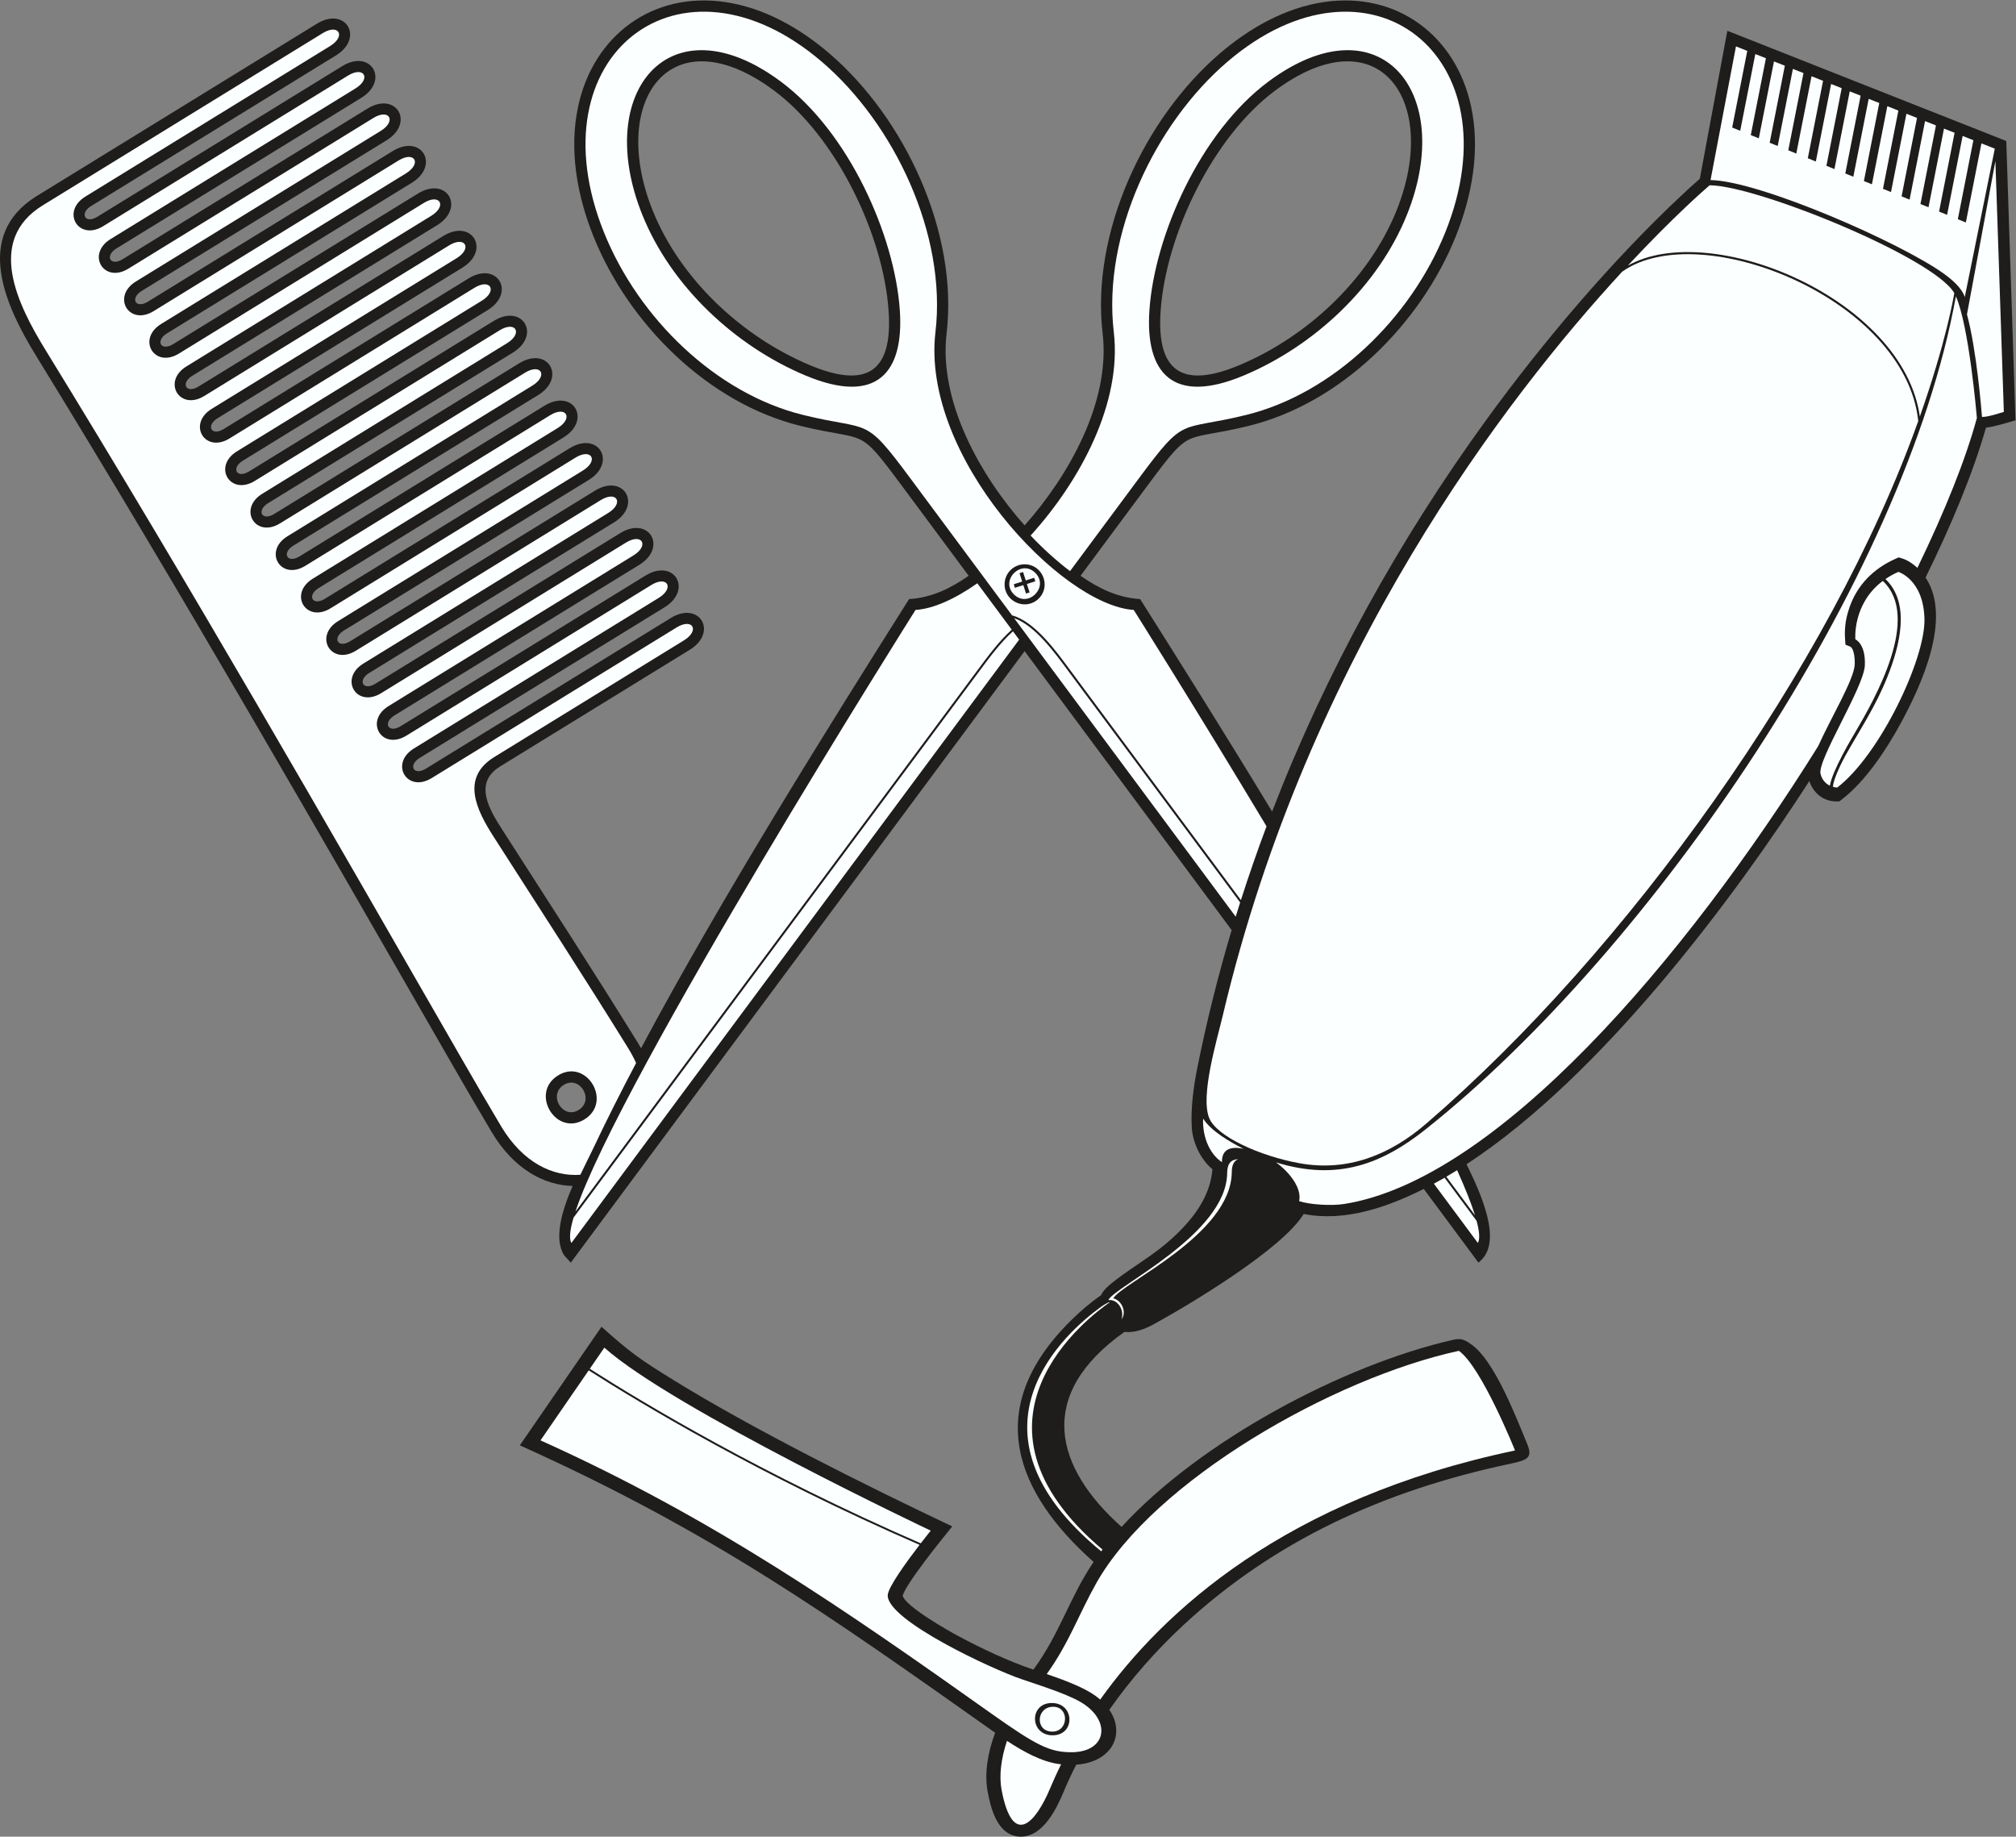<?xml version="1.0" encoding="UTF-8" standalone="no"?>
<svg
   xmlns:dc="http://purl.org/dc/elements/1.1/"
   xmlns:cc="http://creativecommons.org/ns#"
   xmlns:rdf="http://www.w3.org/1999/02/22-rdf-syntax-ns#"
   xmlns:svg="http://www.w3.org/2000/svg"
   xmlns="http://www.w3.org/2000/svg"
   viewBox="0 0 684.867 623.933"
   height="623.933"
   width="684.867"
   xml:space="preserve"
   id="svg2"
   version="1.1"><rect x="0" y="0" width="684.867" height="623.933" fill="#808080" stroke="none"/><defs
     id="defs6" /><g
     transform="matrix(1.333,0,0,-1.333,0,623.933)"
     id="g10"><g
       transform="scale(0.1)"
       id="g12"><path
         id="path14"
         style="fill:#1e1d1c;fill-opacity:1;fill-rule:evenodd;stroke:none"
         d="m 3089.95,1700.86 c -30.32,24.93 -50.41,68.44 -52.68,106.03 -2.96,48.89 4.41,104.18 14.05,152.22 23.78,118.58 53.07,235.75 87.53,351.27 l -527.6,710.85 -1156.61,-1558.32 -16.79,18.41 c -27.05,42.61 -5.85,113.66 21.45,176.96 -72.74,1.91 -149.87,42.64 -206.47,137.7 -33.47,56.21 -66.36,112.77 -98.97,169.48 C 805.512,2571.15 458.336,3177.69 92.484,3773.05 14.23,3900.4 -69.856,4080.5 94.258,4181.45 l 713.285,438.74 c 73.379,45.13 121.437,-36.03 48.633,-80.81 L 232.281,4155.64 c -30.426,-18.72 -15.539,-46.66 15.782,-27.4 207.96,127.92 415.929,255.83 623.894,383.75 73.387,45.14 121.434,-36.01 48.633,-80.79 -207.961,-127.92 -415.934,-255.83 -623.895,-383.76 -30.429,-18.71 -15.543,-46.65 15.782,-27.38 l 623.894,383.75 c 73.379,45.13 121.439,-36.02 48.633,-80.8 L 361.109,3939.25 c -30.429,-18.71 -15.543,-46.64 15.778,-27.38 207.968,127.92 415.929,255.84 623.903,383.75 73.37,45.13 121.43,-36.01 48.62,-80.8 -207.965,-127.91 -415.926,-255.84 -623.887,-383.75 -30.429,-18.71 -15.539,-46.66 15.782,-27.39 l 623.895,383.75 c 73.38,45.14 121.43,-36.01 48.63,-80.8 L 489.934,3722.88 c -30.43,-18.72 -15.536,-46.65 15.781,-27.39 l 623.895,383.75 c 73.38,45.14 121.43,-36.02 48.63,-80.8 -207.963,-127.91 -415.931,-255.83 -623.892,-383.75 -30.426,-18.71 -15.543,-46.65 15.773,-27.39 207.977,127.91 415.938,255.84 623.899,383.76 73.39,45.13 121.44,-36.02 48.64,-80.81 -207.97,-127.91 -415.937,-255.82 -623.906,-383.74 -30.418,-18.72 -15.535,-46.65 15.781,-27.39 l 623.895,383.75 c 73.39,45.13 121.45,-36.02 48.64,-80.8 L 683.176,3398.32 c -30.434,-18.71 -15.547,-46.66 15.773,-27.39 207.969,127.92 415.931,255.83 623.901,383.75 73.38,45.14 121.43,-36.02 48.63,-80.8 L 747.59,3290.13 c -30.434,-18.71 -15.547,-46.65 15.773,-27.39 l 623.897,383.75 c 73.38,45.13 121.44,-36.01 48.63,-80.79 L 811.996,3181.94 c -30.43,-18.71 -15.543,-46.65 15.777,-27.38 l 623.897,383.74 c 73.38,45.14 121.44,-36.01 48.64,-80.8 l -623.9,-383.75 c -30.43,-18.71 -15.543,-46.64 15.778,-27.38 207.962,127.92 415.932,255.83 623.902,383.75 73.37,45.13 121.43,-36.02 48.63,-80.8 L 940.824,2965.57 c -30.426,-18.71 -15.543,-46.66 15.778,-27.39 l 623.898,383.75 c 73.38,45.13 121.43,-36.01 48.63,-80.8 l -623.9,-383.75 c -30.421,-18.71 -15.539,-46.65 15.78,-27.39 l 623.9,383.76 c 73.38,45.13 121.44,-36.02 48.64,-80.8 -207.98,-127.92 -415.94,-255.84 -623.9,-383.75 -30.43,-18.72 -15.54,-46.66 15.78,-27.39 l 623.89,383.75 c 73.38,45.14 121.44,-36.02 48.64,-80.8 l -483.48,-297.39 c -69.92,-43 -25.69,-112.47 7.4,-164.06 114.9,-179.2 230.85,-357.77 342.88,-538.79 3.17,-5.11 6.13,-10.21 8.96,-15.29 204.64,383.75 482.77,827.55 683.08,1144.65 57.47,3.73 105.19,26.94 151.9,59.4 l -172.26,232.09 c -112.64,151.76 -85.16,107.83 -256.5,149.98 -236,58.05 -437.86,260.19 -527.21,482.23 -41.88,104.06 -63.14,221 -39.26,332.03 38.85,180.6 189.27,292.85 374.1,265.93 99.25,-14.45 190.06,-66.03 265.44,-130.5 193.54,-165.57 329.58,-457.68 299.4,-714.22 -20.45,-173.84 86.38,-362.84 198.84,-489.09 112.45,126.25 219.28,315.25 198.83,489.09 -30.19,256.54 105.86,548.65 299.4,714.22 75.38,64.47 166.18,116.05 265.44,130.5 184.84,26.92 335.25,-85.33 374.1,-265.93 23.89,-111.03 2.62,-227.97 -39.25,-332.03 -89.36,-222.04 -291.22,-424.18 -527.22,-482.23 -171,-42.06 -143.75,1.94 -256.5,-149.98 l -172.26,-232.09 c 46.72,-32.46 94.43,-55.67 151.9,-59.4 99.17,-156.98 217.4,-345 336.33,-541.4 137.07,355.47 323.02,691.89 547.63,1000.7 142.21,195.54 318.39,403.69 496.33,570.13 15.07,14.1 30.39,28.25 46.02,41.81 l 70.13,377.12 710.89,-280.9 23.46,-711.8 c -23.08,-6.84 -49.67,-15.07 -75.26,-18.86 -33.25,-116.62 -88.1,-248.07 -153.88,-381.89 68.89,-103.85 -12.13,-277.27 -63.58,-371.8 -36.12,-66.37 -89.14,-147.06 -149.56,-193.45 -8.34,-6.39 -4.67,-5.14 -15.16,-5.18 -31.81,-0.15 -58.9,22.05 -67.82,52.03 -187.05,-290.53 -526.2,-749.96 -873.79,-976.74 38.16,-77.6 91.26,-195.97 35.54,-246.13 l -5.12,-4.61 -139.39,187.8 c -95.45,-47.71 -201.88,-84.17 -306.08,-63.82 -53,-87.62 -282.09,-226.03 -382.1,-281.03 -20.14,-11.07 -49.34,-23.15 -74.27,-19.25 -228.7,-161.85 -177.26,-346.169 -7.66,-497.223 200.06,218.533 564.27,413.013 845.1,476.833 20.79,4.73 29.78,-0.18 46.32,-11.83 56.81,-40 108.45,-170.92 142.62,-254.476 13.56,-33.164 1.45,-40.129 -41.09,-49.074 -328.88,-69.129 -606.61,-199.363 -835.89,-412.129 -70.07,-65.02 -134.02,-137.891 -188.28,-215.398 42.06,-61.497 7.19,-133.438 -84.42,-139.907 -11.86,-23.25 -22.76,-46.726 -32.63,-70.347 C 2694.2,75.019 2658.35,-2.402 2599.14,0.059 2540.25,2.5 2524.4,76.199 2517.19,113.977 c -8.91,46.679 -0.06,99.804 18.97,150.828 -422.31,298.261 -718.15,510.539 -1211.35,732.453 l 208.12,302.172 c 71.77,-64.2 94.99,-81.2 184.14,-136.23 201.31,-124.3 487.66,-267.438 709.74,-372.555 -27.42,-33.75 -117.68,-145.418 -126.32,-176.532 7.42,-27.656 115.61,-88.886 142.22,-103.156 57.35,-30.723 127.6,-64.133 190.99,-85.234 67.82,92.59 92.26,184.316 153.37,274.347 -193.61,172.227 -289.94,388.17 -55.25,617.8 22.23,21.76 47.99,43.93 74.1,61.87 5.82,12.73 17.76,23.21 28.16,31.55 63.3,50.75 126.88,78.94 191.32,152.18 34.78,39.5 60.17,84.82 64.55,137.39 z m -1615.31,151.02 c 41.32,25.4 3.06,89.14 -37.63,64.1 -41.32,-25.42 -3.06,-89.14 37.63,-64.1 z m 2084.34,2292.01 c 112.82,280.31 -45.37,501.85 -309.01,306.14 -158.44,-117.62 -278.8,-367.18 -292.15,-562.17 -10.8,-157.78 58.43,-197.38 200.45,-137.9 172.86,72.38 330.23,218.76 400.71,393.93 z m -1895.48,0 c 70.5,-175.17 227.86,-321.55 400.72,-393.93 142.02,-59.48 211.25,-19.88 200.45,137.9 -13.35,194.99 -133.71,444.55 -292.15,562.17 -263.65,195.71 -421.83,-25.83 -309.02,-306.14 v 0" /><path
         id="path16"
         style="fill:#fcffff;fill-opacity:1;fill-rule:evenodd;stroke:none"
         d="M 951.156,4379.78 327.262,3996.02 c -62.946,-38.72 -107.965,36.94 -45.352,75.46 207.961,127.91 415.934,255.84 623.895,383.75 40.836,25.12 22.105,58.05 -19.063,32.73 -207.969,-127.92 -415.929,-255.83 -623.894,-383.75 -62.946,-38.72 -107.965,36.94 -45.348,75.45 l 623.895,383.76 c 40.832,25.11 22.101,58.06 -19.067,32.73 L 109.039,4157.41 c -145.734,-89.64 -64.129,-253.06 7.481,-369.59 365.953,-595.53 713.355,-1202.43 1061.79,-1808.3 32.55,-56.58 65.37,-113.02 98.76,-169.11 55.75,-93.64 132.83,-128.78 201.99,-123.59 12.79,27.14 25.29,51.15 33.32,68.21 32.05,68.09 68.77,140.92 108.73,216.6 -5.67,12.51 -12.4,25.21 -20.35,38.05 -110.48,178.52 -229.01,361.18 -342.64,538.4 -43.17,67.33 -85.14,149.99 1.57,203.33 l 483.49,297.38 c 40.82,25.12 22.09,58.05 -19.07,32.73 l -623.9,-383.75 c -62.94,-38.72 -107.96,36.95 -45.35,75.45 207.97,127.93 415.94,255.84 623.9,383.76 40.83,25.11 22.1,58.06 -19.07,32.73 L 1035.8,2805.96 c -62.945,-38.72 -107.964,36.94 -45.347,75.45 l 623.897,383.75 c 40.83,25.12 22.1,58.06 -19.07,32.73 L 971.387,2914.14 c -62.942,-38.71 -107.965,36.95 -45.348,75.46 l 623.901,383.75 c 40.83,25.12 22.1,58.06 -19.07,32.74 -207.97,-127.93 -415.93,-255.84 -623.901,-383.76 -62.942,-38.71 -107.961,36.94 -45.344,75.46 l 623.895,383.75 c 40.83,25.12 22.11,58.05 -19.07,32.73 L 842.559,3130.52 c -62.942,-38.71 -107.957,36.94 -45.348,75.46 l 623.899,383.75 c 40.83,25.11 22.1,58.05 -19.07,32.73 L 778.145,3238.71 c -62.942,-38.72 -107.957,36.94 -45.34,75.45 l 623.895,383.76 c 40.83,25.11 22.1,58.05 -19.07,32.72 -207.96,-127.91 -415.931,-255.82 -623.896,-383.75 -62.941,-38.71 -107.964,36.95 -45.343,75.47 l 623.899,383.75 c 40.82,25.11 22.1,58.05 -19.07,32.72 l -623.9,-383.75 c -62.937,-38.71 -107.965,36.95 -45.343,75.46 207.964,127.92 415.933,255.84 623.893,383.75 40.84,25.12 22.11,58.05 -19.06,32.73 -207.97,-127.91 -415.935,-255.83 -623.904,-383.75 -62.937,-38.72 -107.957,36.94 -45.343,75.46 207.96,127.92 415.925,255.83 623.897,383.75 40.83,25.11 22.1,58.05 -19.07,32.73 L 520.496,3671.46 c -62.941,-38.72 -107.957,36.94 -45.351,75.45 l 623.895,383.75 c 40.84,25.12 22.11,58.06 -19.06,32.74 L 456.086,3779.65 c -62.945,-38.72 -107.961,36.94 -45.348,75.45 207.961,127.92 415.926,255.84 623.892,383.75 40.84,25.13 22.1,58.06 -19.06,32.74 -207.968,-127.93 -415.929,-255.84 -623.898,-383.75 -62.945,-38.72 -107.965,36.94 -45.348,75.45 l 623.895,383.75 c 40.831,25.12 22.105,58.05 -19.063,32.74 z M 1489.43,1827.84 c -72.57,-44.64 -139.92,67.43 -67.2,112.17 72.57,44.64 139.91,-67.45 67.2,-112.17 v 0" /><path
         id="path18"
         style="fill:#fcffff;fill-opacity:1;fill-rule:evenodd;stroke:none"
         d="m 3175.72,3623.16 c 221.19,54.4 419.04,245.33 507.48,465.12 181.41,450.77 -194.27,743.65 -555.09,435 -184.33,-157.68 -318.89,-439.95 -289.59,-689.12 20.99,-178.46 -83.62,-376.98 -212,-518.32 32.21,-33.96 65.02,-63.63 100.42,-90.7 l 176.13,237.29 c 119.54,161.07 99.27,118.08 272.65,160.73 z m -537.15,-402.58 c -36,35.99 -90.62,-18.67 -54.64,-54.66 35.97,-35.97 90.63,18.65 54.64,54.66 z m -54.96,-28.84 21.46,6.81 -6.83,21.48 9.08,2.86 6.82,-21.45 21.47,6.82 2.87,-9.08 -21.46,-6.81 6.83,-21.48 -9.08,-2.86 -6.82,21.45 -21.47,-6.82 -2.87,9.08 z m 27.64,50.84 c 45.27,0 68.24,-55.03 36.11,-87.15 -32.18,-32.19 -87.17,-9.14 -87.17,36.09 0,28.18 22.9,51.06 51.06,51.06 z m -564.46,380.58 c -221.19,54.4 -419.04,245.33 -507.49,465.12 -181.4,450.77 194.29,743.65 555.1,435 184.29,-157.65 318.9,-439.92 289.58,-689.12 -37.22,-316.47 320.55,-696.02 505.3,-707.91 0,0 157.03,-248.81 338.45,-551.43 -23.27,-62.11 -45.03,-124.78 -65.25,-187.99 l -436.59,587.92 c -33.53,45.29 -88.46,122.07 -146.62,137.63 l -259.83,350.05 c -119.55,161.07 -99.27,118.08 -272.65,160.73 z M 3713.46,1698.41 c 20.42,-45.2 36.04,-84.13 45.56,-114.89 l -73.04,98.34 c 9.16,5.34 18.33,10.87 27.48,16.55 z m 49.64,-129.04 c 7.29,-27.18 8.83,-46.62 3.25,-56.38 l -112.13,151.07 c 9.1,4.9 18.2,9.9 27.3,15.16 l 81.58,-109.85 z m -613.93,775.15 -564.72,760.87 c 54.14,-18.94 106.01,-91.45 137.29,-133.71 l 438.8,-590.9 c -3.84,-12.07 -7.64,-24.15 -11.37,-36.26 z M 1636.95,4133.2 c 73.24,-182 235.96,-334.18 416.22,-409.66 180.71,-75.68 250.99,6.75 240.07,166.28 -13.01,190.07 -129.35,453.81 -303.65,583.2 -282.9,210.02 -478.7,-26.58 -352.64,-339.82 z m 853.78,-939.07 c -57.29,-40.26 -112.53,-64.99 -157.5,-67.88 0,0 -755.72,-1197.4 -866.8,-1533.57 l 1026.34,1382.07 c 24.75,33.45 53.78,72.6 85.68,101.19 l -87.72,118.19 z M 1461.71,1577.66 c -9.27,-31.57 -11.68,-53.94 -5.54,-64.67 l 1141.15,1537.52 -15.78,21.27 c -31.42,-28.26 -60.12,-67 -84.61,-100.08 L 1461.71,1577.66 Z M 3585.57,4133.2 c -73.25,-182 -235.97,-334.18 -416.23,-409.66 -180.71,-75.68 -251,6.75 -240.08,166.28 13.01,190.07 129.35,453.81 303.66,583.2 282.9,210.02 478.7,-26.58 352.65,-339.82 v 0" /><path
         id="path20"
         style="fill:#fcffff;fill-opacity:1;fill-rule:nonzero;stroke:none"
         d="m 4888.68,3607.68 c -32.54,311.4 -556.45,521.03 -754.23,380.77 l -0.07,0.11 c -294.22,-319.24 -799.75,-974.31 -1017.77,-1894.39 -15.4,-64.97 -58.05,-205.73 -34.91,-262.89 18.94,-46.8 128.95,-96.74 229.76,-115.03 122.47,-22.22 230.08,20.64 322.95,100.57 510.12,438.98 1030.13,1162.15 1254.27,1790.86 z m -225.21,-929.27 c -9.33,4.45 -19.49,13.11 -23.8,29.97 -8.84,34.71 110.33,220.64 112.91,276.24 2.56,55.61 -24.17,66.67 -24.17,66.67 0,0 -8.03,90.37 69.87,148.86 98.32,-92.01 -18.79,-298.25 -70.72,-386.52 -6.02,-10.23 -57.87,-96.25 -64.09,-135.22 v 0" /><path
         id="path22"
         style="fill:#fcffff;fill-opacity:1;fill-rule:nonzero;stroke:none"
         d="m 4148.43,4003.73 c 210.39,119.09 701.77,-84.12 744.3,-384.57 66.21,188.06 85.95,303.36 87.78,314.52 -51.87,90.52 -502.63,274.21 -623.44,274.83 -8.48,-7.23 -89.84,-77.23 -208.64,-204.78 v 0" /><path
         id="path24"
         style="fill:#fcffff;fill-opacity:1;fill-rule:nonzero;stroke:none"
         d="m 4359.36,4221.77 c 125.34,-2.07 485.77,-159.97 595.73,-239.41 34.87,-25.19 48.25,-45.76 52.16,-58.78 l 76.52,378.21 -34.07,13.46 -39.71,-201.58 -20.46,8.31 39.66,201.37 -27.39,10.83 -39.6,-201.08 -20.46,8.32 39.56,200.86 -27,10.67 -39.51,-200.57 -20.46,8.31 39.46,200.36 -27.72,10.95 -39.41,-200.07 -20.45,8.32 39.36,199.85 -27.01,10.67 -39.3,-199.56 -20.46,8.32 39.26,199.34 -28.2,11.15 -39.22,-199.05 -20.45,8.32 39.17,198.83 -27.02,10.67 -39.1,-198.54 -20.47,8.31 39.08,198.33 -27.73,10.96 -39,-198.04 -20.46,8.32 38.95,197.82 -27,10.67 -38.9,-197.54 -20.46,8.32 38.86,197.32 -29.38,11.61 -38.81,-197.01 -20.45,8.32 38.75,196.79 -27,10.67 -38.7,-196.51 -20.46,8.32 38.65,196.29 -27.71,10.96 -38.61,-196 -20.46,8.32 38.56,195.77 -27.01,10.68 -38.5,-195.5 -20.46,8.32 38.47,195.28 -28.83,11.39 -64.8,-340.65 v 0" /><path
         id="path26"
         style="fill:#fcffff;fill-opacity:1;fill-rule:nonzero;stroke:none"
         d="m 5085.3,4270.19 -72.44,-390.71 c 24.53,-90.95 36.46,-240.05 38.31,-261.46 17.25,0.18 46.63,10.4 55.65,12.95 l -21.52,639.22 v 0" /><path
         id="path28"
         style="fill:#fcffff;fill-opacity:1;fill-rule:nonzero;stroke:none"
         d="m 3168.92,1753.08 c -35.73,17.96 -83.02,45.64 -102.71,76.92 -2.19,-40.52 12.99,-87.78 47.92,-111.14 -0.48,34.62 23.55,40.44 54.79,34.22 z m 1669.05,1470.17 c 0,0 64.67,-19.37 66.53,-121.08 1.86,-101.7 -113.5,-344.98 -222.24,-428.46 0,0 -4.62,-0.01 -10.85,1.74 -0.26,18.19 24.72,67.13 30.63,77.73 38.57,69.18 77.8,126.36 108.15,202.87 30.76,77.55 60.12,186.31 -5.1,248.95 9.7,6.64 20.59,12.79 32.88,18.25 z m -1527,-1603.74 c 29.57,-9.49 84.22,-11.9 114.01,-7.24 387.25,60.61 868.47,621.58 1208.49,1166.62 33.82,74.72 91.58,170.33 93.33,208.21 0.47,10.08 -0.54,38.1 -10.76,45.31 l -12.9,5.34 c -3.06,34.77 -1.94,59.36 10,94.25 19.82,57.89 61.48,99.64 117.11,124.38 10.57,4.71 6.33,4.44 17.42,1.1 13.58,-4.08 27.87,-13.78 38.85,-23.97 71,146.37 123.57,278.24 151.57,382.09 -0.94,11.04 -20.25,235.04 -53.51,309.84 -130.75,-722.24 -775.8,-1665.87 -1351.43,-2122.91 -109.92,-87.28 -223.76,-133 -381.2,-84.13 32.91,-23.89 66.19,-64.38 59.02,-98.89 v 0" /><path
         id="path30"
         style="fill:#fcffff;fill-opacity:1;fill-rule:nonzero;stroke:none"
         d="m 2824.62,1367.32 c 21.68,3.31 41.84,-22.78 33.56,-49.16 15.22,21.29 -2.59,50.35 -20.87,53.51 18.34,37.99 300.05,161.51 301.84,321.44 0.21,19.42 5.95,29.34 16.6,33.49 -18.17,-1.13 -28.06,-10.18 -28.35,-35.85 -1.76,-156.34 -289.22,-289.85 -302.78,-323.43 z m 4.1,-5.17 c -4.8,0.38 -18.47,-8.95 -24.97,-13.66 -80.68,-58.43 -376.04,-310.09 2.71,-621.334 1.11,1.477 2.19,2.953 3.31,4.426 -389.86,329.168 -31.85,595.878 18.95,630.568 v 0" /><path
         id="path32"
         style="fill:#fcffff;fill-opacity:1;fill-rule:evenodd;stroke:none"
         d="m 2676.25,123.137 c 7.43,17.793 16.68,38.379 28.06,61.23 -1.56,0.176 -3.1,0.34 -4.67,0.543 -44.69,5.813 -91.57,31.613 -133.31,59.203 -15.13,-45.285 -20.57,-89.386 -13.72,-125.304 28.75,-150.567 87.85,-81.387 123.64,4.328 z m 127.57,226.133 c 159.61,223.804 471.43,511.796 1057.2,634.921 0,0 -85.41,213.309 -143.07,253.909 -321.13,-69.56 -777.06,-331.01 -924.25,-592.444 -44.38,-78.847 -69.38,-152.472 -126.14,-231.289 44.39,-15.195 93.9,-33.801 122.78,-54.445 4.83,-3.445 9.32,-7.012 13.48,-10.652 v 0" /><path
         id="path34"
         style="fill:#fcffff;fill-opacity:1;fill-rule:evenodd;stroke:none"
         d="M 1377.46,1009.91 C 1817.4,811.973 2151.9,579.348 2527,313.332 c 114.23,-81.016 148.57,-98.184 203.21,-98.184 86.46,0 101.72,73.028 35.61,120.282 -32.58,23.281 -96.02,43.437 -162.95,66.125 -73.28,24.824 -340.52,148.711 -340.52,213.125 0,20.039 48.69,86.718 81.17,128.972 -405.22,176.379 -706.47,357.298 -843.21,444.638 l -122.85,-178.38 z m 969.06,-262.359 c 14.73,19.07 25.45,32.285 25.45,32.285 0,0 -658.86,311.704 -831.77,466.364 l -37.11,-53.88 c 136.35,-87.13 437.75,-268.238 843.43,-444.769 z m 334.09,-406.953 c 58.52,0 60.5,-82.336 1.98,-82.336 -58.51,0 -60.49,82.336 -1.98,82.336 z m 4.45,-9.621 c -44.37,1.086 -48.38,-63.145 -3.26,-63.301 41.38,-0.145 43.94,62.304 3.26,63.301 v 0" /></g></g></svg>